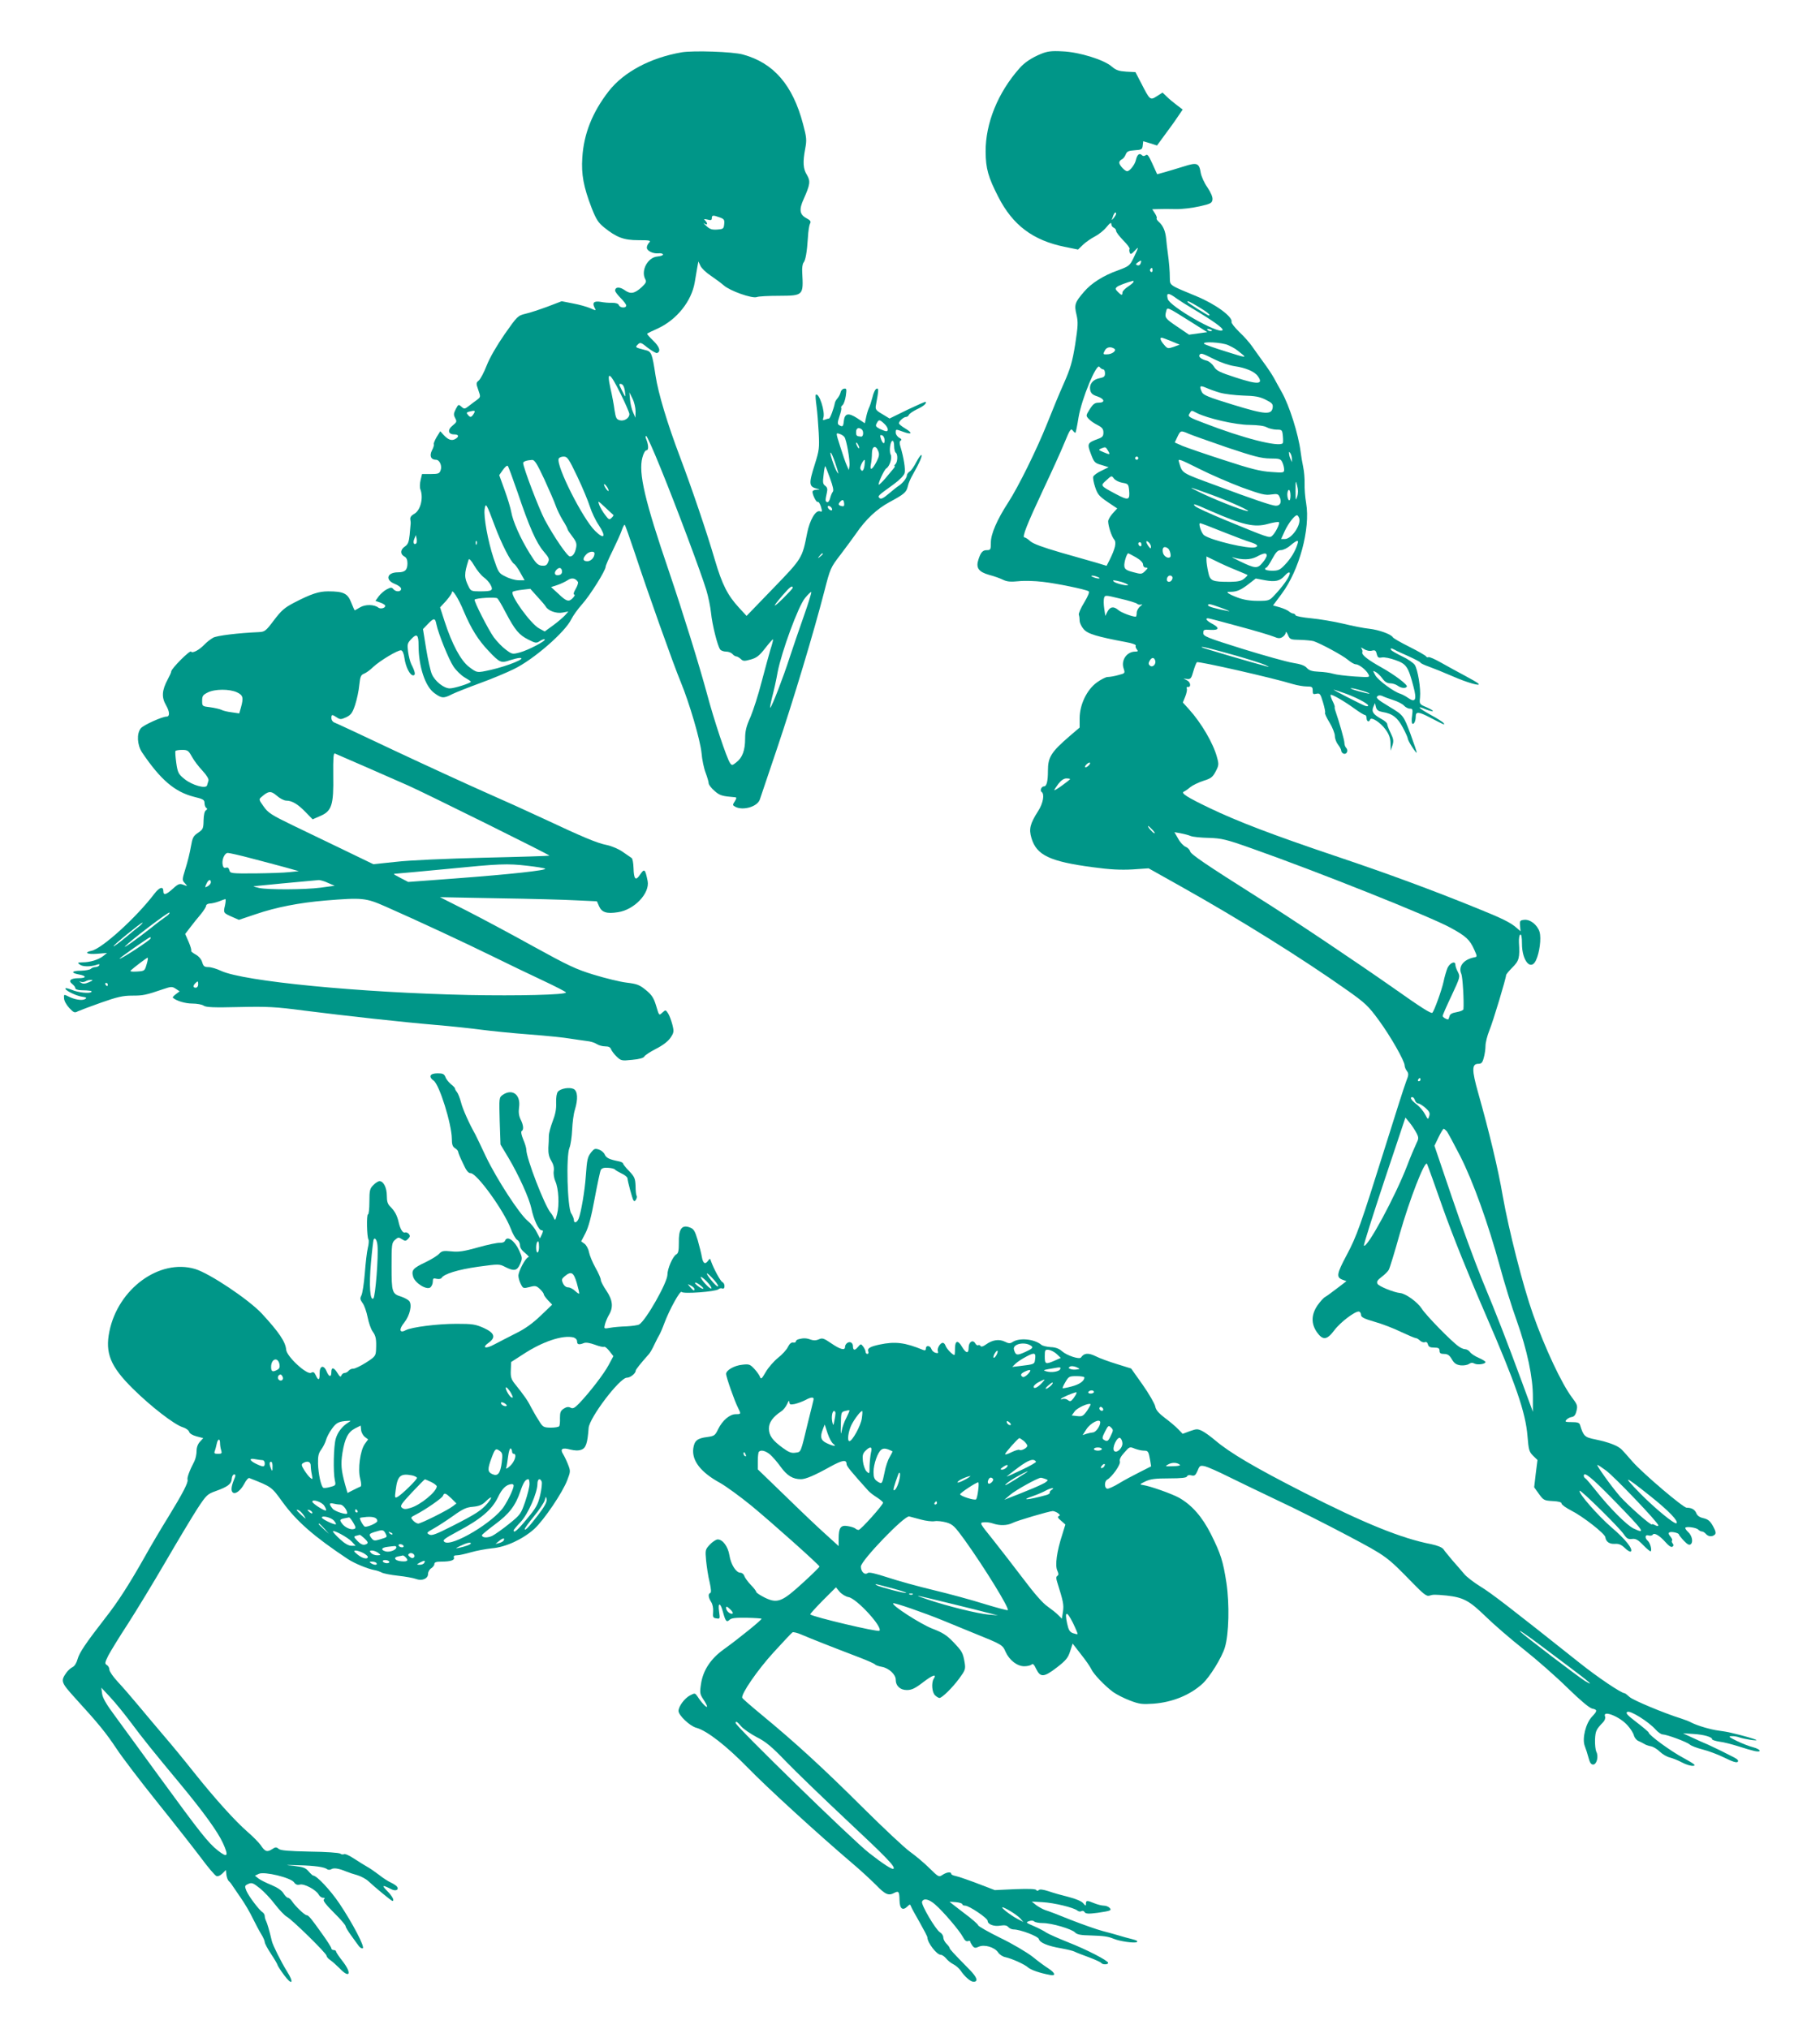 <?xml version="1.0" standalone="no"?>
<!DOCTYPE svg PUBLIC "-//W3C//DTD SVG 20010904//EN"
 "http://www.w3.org/TR/2001/REC-SVG-20010904/DTD/svg10.dtd">
<svg version="1.0" xmlns="http://www.w3.org/2000/svg"
 width="1148pt" height="1280pt" viewBox="0 0 1148 1280"
 preserveAspectRatio="xMidYMid meet">
<g transform="translate(0,1280) scale(0.1,-0.1)"
fill="#009688" stroke="none">
<path d="M4300 12470 c-197 -34 -366 -124 -461 -246 -103 -133 -157 -269 -166
-419 -7 -105 8 -185 59 -317 28 -71 41 -92 78 -122 79 -64 125 -81 217 -81 74
0 80 -2 67 -16 -8 -8 -14 -22 -14 -31 0 -20 38 -39 72 -36 15 2 28 -1 30 -7 2
-5 -14 -11 -35 -13 -61 -5 -106 -88 -77 -143 9 -16 5 -24 -22 -50 -45 -41 -71
-46 -108 -19 -31 22 -60 21 -60 -3 0 -7 16 -28 35 -47 19 -19 35 -40 35 -47 0
-18 -39 -16 -46 2 -4 10 -19 15 -43 15 -20 -1 -52 2 -72 6 -42 7 -55 -5 -39
-36 11 -20 11 -21 -27 -4 -21 9 -70 23 -109 30 l-71 14 -89 -34 c-49 -18 -111
-39 -139 -45 -49 -12 -52 -15 -132 -129 -49 -71 -94 -148 -113 -197 -17 -44
-40 -87 -50 -95 -17 -14 -18 -18 -3 -60 15 -43 15 -44 -8 -62 -13 -9 -37 -27
-52 -39 -26 -20 -29 -20 -47 -4 -18 16 -19 15 -35 -15 -14 -28 -15 -36 -4 -57
12 -22 10 -26 -16 -47 -34 -27 -29 -56 10 -56 30 0 33 -15 5 -30 -23 -12 -45
-3 -74 29 l-19 21 -23 -37 c-12 -21 -20 -41 -18 -45 3 -4 -2 -21 -11 -38 -18
-35 -7 -60 25 -60 23 0 40 -39 29 -67 -7 -20 -15 -23 -62 -23 l-55 0 -9 -38
c-5 -21 -6 -47 -2 -57 22 -56 1 -137 -41 -158 -16 -9 -24 -20 -22 -33 2 -10 3
-23 2 -29 0 -5 -3 -36 -6 -68 -5 -47 -11 -61 -30 -74 -29 -19 -31 -48 -4 -63
14 -7 20 -21 20 -43 0 -42 -15 -57 -60 -57 -69 0 -83 -48 -20 -73 23 -9 40
-22 40 -31 0 -20 -33 -21 -49 -2 -10 12 -16 12 -41 -1 -16 -8 -39 -28 -51 -44
l-21 -29 31 -11 c17 -6 31 -15 31 -20 0 -15 -29 -22 -43 -12 -26 21 -83 22
-116 2 -17 -10 -33 -19 -34 -19 -1 0 -11 23 -22 50 -22 57 -48 70 -145 70 -59
0 -106 -15 -216 -72 -59 -31 -79 -48 -126 -110 -51 -68 -58 -73 -94 -75 -136
-6 -263 -22 -289 -35 -16 -9 -41 -28 -55 -43 -33 -35 -77 -58 -85 -45 -7 11
-124 -107 -125 -125 0 -6 -10 -28 -22 -50 -37 -69 -40 -113 -11 -163 24 -42
25 -72 3 -72 -27 0 -147 -54 -162 -74 -27 -33 -23 -105 8 -152 117 -173 206
-249 328 -280 58 -14 66 -19 66 -40 0 -12 5 -26 11 -30 8 -4 7 -9 -2 -15 -9
-5 -14 -29 -15 -63 -1 -52 -3 -57 -35 -79 -30 -20 -35 -30 -45 -87 -6 -36 -21
-98 -34 -138 -22 -71 -22 -74 -4 -93 18 -20 18 -20 -9 -10 -24 9 -32 7 -66
-24 -44 -40 -61 -44 -61 -15 0 31 -25 24 -56 -17 -114 -150 -330 -346 -396
-360 -53 -11 -28 -24 34 -19 l63 5 -25 -20 c-30 -23 -82 -39 -130 -39 -32 -1
-33 -2 -17 -14 18 -14 65 -15 106 -2 16 6 21 5 17 -3 -4 -6 -15 -11 -25 -11
-9 0 -22 -5 -28 -11 -6 -6 -34 -11 -62 -12 -59 0 -67 -13 -16 -23 52 -9 53
-24 1 -24 -51 0 -68 -16 -40 -37 10 -8 19 -19 19 -26 0 -7 15 -12 35 -13 57
-1 74 -4 66 -11 -11 -11 -82 -4 -122 13 -20 8 -38 13 -41 10 -9 -9 60 -45 100
-52 33 -5 37 -8 23 -16 -19 -11 -67 -3 -107 18 -26 13 -27 12 -25 -13 0 -15
15 -42 33 -61 28 -30 34 -32 54 -21 13 6 79 31 147 55 102 36 138 44 195 44
69 0 86 3 197 41 50 17 56 17 79 2 l24 -16 -24 -18 c-13 -10 -22 -20 -19 -22
22 -20 78 -37 123 -37 29 0 61 -6 71 -13 15 -11 64 -13 225 -9 179 4 232 1
406 -22 269 -34 622 -73 835 -91 96 -8 225 -22 285 -30 61 -8 198 -22 305 -30
107 -8 222 -20 255 -26 33 -5 80 -12 104 -15 24 -2 53 -11 64 -19 12 -8 36
-15 54 -15 22 0 33 -6 37 -18 4 -10 19 -31 35 -46 28 -27 32 -28 99 -21 45 4
72 12 76 21 3 7 36 29 73 48 45 23 76 47 92 70 22 33 23 39 12 83 -7 27 -19
59 -27 71 -15 23 -16 23 -35 6 -23 -21 -21 -23 -42 47 -14 45 -27 65 -63 94
-40 33 -56 39 -122 47 -42 5 -135 28 -207 50 -112 34 -164 59 -380 178 -137
76 -326 177 -420 225 l-170 86 365 -7 c201 -3 424 -9 495 -13 l130 -6 14 -32
c17 -38 48 -48 118 -37 104 15 203 120 188 197 -16 78 -20 81 -50 37 -26 -38
-37 -26 -39 45 -1 31 -6 59 -12 63 -5 4 -30 21 -55 38 -25 18 -69 37 -102 44
-61 12 -147 48 -407 170 -85 40 -249 114 -365 165 -115 51 -372 169 -570 262
-198 94 -368 173 -377 176 -10 4 -18 16 -18 27 0 24 4 25 34 5 21 -14 27 -14
60 1 30 15 39 27 56 78 11 34 23 89 26 124 6 55 10 65 31 73 13 5 39 24 57 42
43 40 156 108 176 105 9 -2 17 -20 21 -49 8 -57 35 -109 55 -109 17 0 13 22
-12 71 -7 14 -16 49 -20 78 -6 48 -5 54 22 82 33 35 44 25 44 -40 0 -135 42
-262 100 -303 46 -34 59 -34 113 -6 23 11 101 42 172 68 72 26 168 66 215 89
125 60 326 235 364 316 11 22 41 64 67 93 49 54 149 213 149 237 0 7 20 53 44
101 24 49 50 106 57 127 7 20 15 37 19 37 3 0 31 -80 64 -178 78 -238 245
-707 289 -812 55 -133 124 -368 132 -450 3 -40 15 -97 26 -125 10 -27 19 -57
19 -66 0 -8 16 -30 36 -47 34 -30 47 -34 132 -41 9 -1 8 -7 -3 -25 -15 -23
-15 -25 3 -35 49 -26 141 1 155 47 3 9 51 152 107 317 104 308 233 737 300
997 37 144 39 148 102 230 35 46 79 106 98 133 60 88 130 154 209 197 95 51
108 63 117 100 3 17 18 52 33 77 39 68 62 121 52 121 -4 0 -19 -21 -32 -46
-13 -26 -31 -52 -41 -58 -10 -6 -18 -18 -18 -26 -1 -16 -27 -49 -52 -65 -9 -5
-37 -28 -62 -49 -35 -30 -50 -36 -58 -28 -13 13 -14 13 90 88 38 28 65 56 68
71 6 23 -6 99 -27 167 -6 20 -6 32 2 37 8 4 5 11 -10 18 -11 7 -21 21 -21 31
0 24 -2 24 48 6 54 -20 61 -8 12 21 -22 13 -40 28 -40 33 0 13 30 40 45 40 7
0 15 6 18 13 3 8 26 23 50 35 43 20 64 38 55 47 -2 2 -54 -21 -115 -50 l-112
-55 -46 28 c-41 24 -45 30 -40 57 18 96 18 108 4 103 -8 -2 -20 -27 -26 -54
-7 -27 -17 -58 -23 -69 -5 -11 -13 -37 -17 -57 l-8 -38 -48 32 c-57 37 -80 31
-85 -21 -3 -32 -8 -36 -30 -22 -10 6 -10 17 3 55 9 26 14 50 11 53 -3 4 1 11
8 17 8 6 17 33 21 59 6 44 5 48 -12 45 -10 -2 -19 -12 -21 -23 -2 -11 -11 -27
-19 -37 -8 -9 -16 -22 -17 -30 -7 -36 -30 -98 -37 -98 -4 0 -15 -3 -25 -7 -13
-5 -16 -3 -11 10 14 38 -28 166 -48 146 -2 -3 0 -34 5 -69 5 -36 11 -112 14
-169 5 -97 3 -112 -24 -198 -40 -126 -39 -143 15 -156 19 -4 18 -5 -2 -6 -12
0 -24 -4 -27 -9 -7 -11 22 -74 32 -68 5 3 14 -11 20 -30 9 -31 9 -34 -7 -29
-27 8 -64 -57 -80 -138 -31 -158 -31 -159 -214 -348 l-168 -174 -47 51 c-73
79 -107 147 -152 299 -51 175 -146 454 -220 650 -80 211 -138 403 -155 515
-22 144 -26 153 -66 162 -63 16 -64 17 -46 35 15 15 20 14 63 -21 26 -20 53
-35 58 -33 26 9 16 40 -24 78 -23 22 -40 42 -38 44 2 3 33 18 69 34 118 55
211 171 231 290 5 31 12 73 16 94 l7 38 13 -28 c7 -15 36 -43 65 -62 28 -19
66 -47 82 -61 39 -35 178 -84 208 -74 12 5 75 8 139 8 156 1 156 1 148 148 -2
26 2 53 8 61 13 15 22 66 28 160 2 38 8 76 13 86 8 14 3 21 -25 36 -40 22 -45
54 -15 119 41 92 44 113 21 152 -25 39 -27 82 -11 167 10 53 9 69 -14 155 -65
246 -185 385 -379 438 -63 18 -312 26 -386 14z m239 -1041 c28 -10 32 -15 29
-43 -3 -29 -6 -31 -44 -34 -34 -2 -47 2 -70 24 -16 14 -21 21 -11 14 20 -14
23 0 5 19 -11 10 -8 11 15 6 21 -6 27 -4 27 9 0 19 7 20 49 5z m-625 -1112
c31 -62 56 -120 56 -129 0 -25 -32 -46 -60 -39 -22 6 -26 14 -34 66 -4 33 -16
95 -26 138 -25 113 -3 101 64 -36z m27 20 c3 -20 4 -37 3 -37 -2 0 -12 18 -23
41 -18 36 -18 40 -3 37 11 -2 19 -17 23 -41z m68 -132 l-1 -40 -15 35 c-9 19
-17 55 -19 80 l-4 45 20 -40 c11 -22 19 -58 19 -80z m-1021 -15 c-15 -24 -22
-25 -37 -6 -10 11 -8 15 6 19 39 10 44 8 31 -13z m2589 -62 c24 -22 31 -48 13
-48 -6 0 -24 7 -41 15 -25 13 -28 19 -19 35 13 25 18 25 47 -2z m-142 -36 c14
-10 12 -47 -3 -46 -29 2 -32 5 -32 29 0 24 15 32 35 17z m-109 -48 c14 -18 37
-152 32 -184 l-4 -25 -13 30 c-8 17 -26 70 -41 118 -28 87 -28 88 -7 81 12 -3
27 -12 33 -20z m254 -22 c0 -29 -14 -20 -25 15 -5 18 -3 22 9 17 9 -3 16 -18
16 -32z m-1413 -175 c99 -242 256 -662 288 -768 13 -42 26 -107 30 -145 7 -72
41 -210 58 -231 5 -7 22 -13 37 -13 15 0 33 -7 40 -15 7 -8 17 -15 23 -15 6 0
19 -7 29 -16 15 -15 23 -15 63 -4 37 10 55 24 92 72 25 32 47 57 49 55 2 -1
-5 -30 -16 -63 -10 -34 -35 -126 -56 -205 -20 -79 -52 -178 -70 -221 -27 -59
-34 -90 -34 -137 0 -73 -17 -120 -55 -149 -26 -21 -29 -21 -40 -5 -21 30 -102
273 -145 435 -51 188 -150 507 -240 773 -153 447 -194 623 -168 719 7 27 18
46 26 46 15 0 13 35 -3 73 -4 9 -3 17 1 17 5 0 46 -91 91 -203z m1473 139 c0
-19 5 -38 10 -41 14 -9 13 -58 -2 -73 -7 -7 -9 -12 -5 -12 4 0 0 -8 -8 -17 -8
-10 -31 -37 -51 -61 -20 -23 -39 -41 -41 -39 -6 7 34 94 47 102 22 13 39 68
28 88 -11 22 -2 87 12 87 6 0 10 -15 10 -34z m-220 -11 c0 -5 -5 -3 -10 5 -5
8 -10 20 -10 25 0 6 5 3 10 -5 5 -8 10 -19 10 -25z m120 -21 c8 -19 5 -34 -10
-64 -27 -53 -45 -63 -37 -20 4 18 7 50 7 71 0 46 25 54 40 13z m-274 -67 c26
-79 27 -84 14 -64 -17 26 -51 129 -40 122 5 -3 16 -29 26 -58z m-1624 -94 c33
-69 68 -154 79 -189 11 -34 35 -86 55 -115 49 -74 37 -96 -22 -38 -78 76 -247
411 -230 456 3 7 17 13 31 13 24 0 32 -12 87 -127z m-209 -15 c31 -68 64 -143
72 -167 8 -24 29 -66 45 -93 17 -26 30 -52 30 -56 0 -4 14 -25 31 -47 24 -31
28 -45 23 -70 -7 -35 -21 -55 -39 -55 -16 0 -99 121 -158 230 -37 70 -137 331
-137 360 0 9 23 17 56 19 16 1 30 -21 77 -121z m2020 85 c-5 -34 -17 -43 -26
-19 -5 12 21 62 28 54 1 -2 0 -18 -2 -35z m-2188 -169 c72 -214 117 -317 164
-372 34 -40 38 -48 28 -69 -8 -19 -17 -23 -40 -21 -25 3 -37 15 -76 78 -59 95
-106 202 -116 260 -4 24 -23 87 -42 139 l-34 94 23 33 c13 18 26 30 31 25 4
-4 32 -80 62 -167z m1970 91 c19 -52 25 -79 18 -87 -6 -7 -13 -26 -17 -41 -4
-16 -12 -27 -19 -24 -12 4 -12 11 -1 61 5 22 2 32 -11 42 -15 11 -16 22 -10
68 3 31 8 56 10 56 2 0 15 -34 30 -75z m-1396 -80 c0 -5 -6 -1 -14 9 -8 11
-15 24 -15 30 0 5 7 1 15 -10 8 -10 14 -23 14 -29z m1486 -84 c1 -13 -4 -17
-17 -13 -21 5 -23 13 -6 30 14 14 21 9 23 -17z m-1456 -69 c3 -1 -2 -10 -11
-18 -14 -14 -18 -13 -41 18 -14 18 -31 47 -37 63 -11 29 -9 28 37 -15 26 -25
50 -46 52 -48z m-748 -69 c41 -110 100 -226 122 -240 7 -4 25 -29 39 -55 l27
-48 -38 0 c-20 0 -57 10 -81 23 -44 21 -46 25 -77 117 -36 110 -63 260 -56
309 7 43 11 36 64 -106z m2127 108 c3 -8 -1 -12 -9 -9 -7 2 -15 10 -17 17 -3
8 1 12 9 9 7 -2 15 -10 17 -17z m-2622 -218 c-14 -14 -23 4 -13 27 l10 25 5
-23 c2 -13 1 -26 -2 -29z m381 -5 c-3 -8 -6 -5 -6 6 -1 11 2 17 5 13 3 -3 4
-12 1 -19z m743 -59 c0 -25 -22 -49 -45 -49 -29 0 -32 16 -8 42 17 20 53 25
53 7z m1440 -3 c0 -2 -8 -10 -17 -17 -16 -13 -17 -12 -4 4 13 16 21 21 21 13z
m-2139 -147 c16 -11 36 -33 44 -49 18 -35 9 -40 -71 -40 -48 0 -55 3 -67 28
-30 59 -30 81 -1 172 3 9 16 -4 35 -37 17 -29 44 -62 60 -74z m494 35 c0 -12
-8 -20 -22 -22 -25 -4 -31 16 -11 36 17 17 33 10 33 -14z m100 -64 c4 -6 -3
-26 -14 -45 -12 -20 -16 -35 -9 -35 6 0 3 -9 -7 -20 -26 -29 -41 -25 -92 24
l-47 43 40 13 c21 7 50 21 64 30 25 18 50 14 65 -10z m1355 -38 c0 -4 -28 -34
-61 -67 -69 -67 -69 -57 0 23 42 49 61 63 61 44z m-1557 -119 c16 -26 66 -44
105 -37 l37 7 -20 -23 c-11 -12 -44 -41 -74 -63 l-55 -40 -35 19 c-53 28 -186
212 -167 231 4 4 31 10 59 13 l52 6 45 -50 c25 -27 49 -55 53 -63z m-518 -28
c47 -111 91 -182 158 -252 69 -73 78 -77 132 -58 25 8 53 15 63 15 49 0 -72
-50 -181 -75 -90 -20 -87 -20 -139 19 -52 40 -107 143 -154 288 l-28 87 37 40
c20 23 37 47 37 53 0 29 41 -34 75 -117z m2145 -32 c-29 -81 -69 -200 -90
-263 -40 -124 -108 -300 -121 -314 -4 -5 1 25 11 65 11 41 27 112 35 159 25
129 130 416 173 468 19 23 37 40 39 38 3 -3 -18 -71 -47 -153z m-1880 23 c58
-110 84 -141 142 -170 47 -24 52 -24 74 -9 14 9 27 13 30 10 9 -9 -104 -68
-156 -82 -48 -13 -50 -12 -89 17 -22 16 -56 51 -76 78 -33 45 -128 231 -121
238 11 10 132 17 143 8 7 -6 31 -47 53 -90z m-437 -75 c12 -58 78 -222 108
-266 17 -25 48 -55 70 -68 21 -12 39 -24 39 -27 0 -9 -104 -42 -132 -42 -37
-1 -95 45 -114 90 -9 20 -25 93 -36 160 l-20 124 32 33 c37 39 45 38 53 -4z
m-1258 -428 c38 -18 42 -33 25 -95 l-11 -38 -47 7 c-26 3 -56 10 -66 16 -11 5
-42 12 -70 16 -50 6 -51 6 -51 41 0 30 5 37 35 52 45 23 138 23 185 1z m-285
-405 c13 -24 43 -64 67 -89 27 -29 41 -53 38 -63 -3 -9 -7 -22 -9 -30 -7 -23
-94 1 -142 40 -38 31 -43 39 -52 101 -5 38 -8 71 -5 76 2 4 21 7 42 7 34 0 40
-4 61 -42z m1110 -71 c107 -47 222 -97 255 -112 104 -46 895 -438 891 -442 -2
-2 -188 -8 -414 -13 -238 -6 -470 -16 -554 -26 l-143 -15 -180 87 c-99 48
-247 119 -330 159 -132 64 -154 78 -182 118 -30 42 -31 45 -15 59 45 40 61 41
98 9 19 -17 46 -31 60 -31 36 0 73 -22 122 -73 l44 -45 48 21 c73 31 85 70 82
256 -1 111 1 142 11 138 6 -3 100 -43 207 -90z m-735 -571 c72 -19 168 -44
215 -57 l85 -24 -60 -6 c-33 -4 -130 -7 -216 -8 -152 -1 -157 0 -162 20 -4 14
-11 20 -21 16 -11 -4 -18 1 -21 16 -8 32 11 77 32 77 10 0 77 -15 148 -34z
m1743 -47 c53 -6 103 -14 110 -18 18 -10 -220 -36 -568 -62 l-295 -22 -50 26
c-48 25 -49 26 -20 27 17 1 158 14 315 29 332 33 378 35 508 20z m-1998 -104
c0 -8 -9 -19 -20 -25 -18 -10 -19 -9 -8 15 12 27 28 33 28 10z m739 -4 l42
-18 -89 -12 c-101 -13 -328 -14 -387 -2 -22 5 -38 10 -35 11 4 1 338 33 411
39 9 0 36 -7 58 -18z m-650 -143 c-11 -46 -10 -47 47 -72 l41 -18 104 35 c131
45 278 73 442 87 234 19 254 17 381 -39 202 -89 498 -227 671 -312 94 -46 236
-115 318 -153 81 -38 147 -72 147 -76 0 -15 -304 -22 -613 -16 -689 15 -1419
86 -1562 152 -27 13 -64 24 -80 24 -26 0 -32 5 -40 32 -6 19 -22 37 -42 48
-18 10 -30 20 -27 23 3 3 -4 28 -16 56 l-22 50 33 43 c18 24 48 61 66 82 18
22 33 46 33 53 0 7 10 13 23 14 12 0 38 6 57 13 19 8 38 14 41 15 4 0 3 -18
-2 -41z m-369 -67 c-13 -9 -57 -41 -96 -73 -86 -68 -185 -138 -164 -116 35 37
273 218 279 212 3 -3 -5 -14 -19 -23z m-166 -59 c-12 -9 -54 -43 -93 -76 -39
-32 -73 -57 -75 -55 -5 5 173 149 182 149 4 0 -3 -8 -14 -18z m66 -81 c0 -10
-190 -134 -196 -128 -3 3 182 133 194 136 1 1 2 -3 2 -8z m-25 -163 c-12 -42
-13 -43 -61 -46 -32 -2 -46 0 -39 7 19 18 100 80 106 80 4 1 1 -18 -6 -41z
m-363 -113 c-25 -11 -38 -12 -50 -4 -15 9 -15 10 -1 6 9 -3 22 -1 30 4 8 5 23
9 34 8 14 0 10 -4 -13 -14z m688 -15 c0 -11 -7 -20 -15 -20 -18 0 -19 12 -3
28 16 16 18 15 18 -8z m-570 0 c0 -5 -2 -10 -4 -10 -3 0 -8 5 -11 10 -3 6 -1
10 4 10 6 0 11 -4 11 -10z"/>
<path d="M6566 12460 c-60 -25 -103 -54 -134 -89 -138 -155 -216 -349 -215
-528 1 -107 16 -160 80 -285 91 -178 218 -274 419 -315 l84 -17 32 31 c18 17
52 40 75 52 22 11 55 37 72 58 22 27 31 32 31 20 0 -10 7 -20 15 -23 8 -4 15
-12 15 -20 0 -8 20 -34 45 -60 25 -25 43 -49 40 -54 -3 -4 -2 -15 1 -24 5 -12
10 -10 31 12 28 31 27 26 -7 -45 -24 -49 -28 -52 -100 -79 -91 -32 -167 -81
-212 -134 -58 -67 -63 -82 -48 -144 11 -48 10 -70 -8 -188 -18 -111 -30 -152
-72 -247 -28 -62 -75 -177 -106 -255 -63 -158 -181 -398 -245 -496 -70 -108
-109 -198 -109 -252 0 -44 -2 -48 -24 -48 -27 0 -39 -12 -54 -58 -18 -53 0
-79 67 -98 31 -8 70 -22 88 -31 25 -12 47 -14 98 -9 36 4 104 2 153 -4 88 -10
267 -47 288 -59 8 -4 -1 -27 -27 -71 -22 -35 -37 -71 -34 -78 3 -8 5 -24 5
-37 0 -13 11 -37 25 -53 25 -30 81 -47 272 -83 35 -6 60 -16 57 -21 -3 -5 0
-15 6 -23 10 -12 9 -15 -9 -15 -54 0 -92 -55 -73 -108 9 -28 9 -29 -34 -40
-24 -7 -54 -12 -67 -12 -12 0 -43 -16 -69 -35 -63 -46 -108 -140 -108 -226 l0
-58 -62 -53 c-118 -102 -138 -133 -138 -220 0 -66 -8 -98 -25 -98 -16 0 -27
-27 -15 -35 20 -13 10 -72 -22 -121 -51 -80 -59 -113 -42 -170 32 -108 115
-148 387 -184 109 -15 175 -18 250 -14 l102 7 205 -115 c371 -208 759 -450
1049 -655 113 -80 132 -98 198 -188 74 -101 163 -257 163 -286 0 -8 6 -24 14
-34 12 -17 12 -25 -4 -65 -10 -25 -70 -213 -134 -418 -155 -494 -178 -559
-242 -679 -62 -116 -66 -139 -28 -154 l27 -10 -59 -45 c-32 -25 -67 -50 -76
-55 -10 -5 -31 -29 -48 -53 -39 -58 -41 -114 -4 -168 38 -54 64 -51 111 12 38
51 135 124 156 117 7 -2 12 -12 12 -21 0 -14 19 -24 85 -43 47 -13 122 -42
167 -64 45 -21 87 -39 93 -39 6 0 18 -7 27 -16 9 -8 22 -13 30 -10 9 4 17 -1
20 -14 4 -15 14 -20 39 -20 27 0 34 -4 34 -20 0 -15 7 -20 29 -20 22 0 34 -8
49 -34 15 -26 28 -34 55 -38 20 -2 43 2 53 9 12 8 22 9 35 2 19 -10 69 -3 69
10 0 4 -19 16 -42 26 -24 10 -49 27 -56 37 -7 10 -21 18 -31 18 -9 0 -28 8
-41 18 -47 33 -207 197 -233 239 -26 40 -100 94 -135 97 -40 4 -134 42 -143
58 -7 13 -2 23 26 44 20 15 40 35 45 45 6 10 37 111 69 226 63 220 158 465
172 442 4 -8 50 -135 102 -284 59 -166 161 -420 266 -662 193 -445 254 -622
266 -772 7 -85 10 -98 35 -123 l28 -27 -11 -86 -10 -86 30 -42 c29 -40 34 -42
87 -45 38 -2 56 -7 56 -16 0 -7 28 -27 63 -45 71 -36 210 -144 213 -167 4 -29
26 -44 60 -42 25 2 41 -5 64 -27 16 -16 33 -25 37 -21 15 15 -34 77 -121 151
-85 73 -214 220 -202 232 7 7 250 -232 278 -274 19 -28 28 -33 52 -30 23 3 37
-4 71 -39 23 -24 44 -41 47 -39 9 9 -4 54 -18 66 -21 18 -18 42 5 34 11 -3 22
-1 26 5 9 15 44 -6 81 -48 19 -22 35 -33 43 -28 8 6 9 11 2 20 -6 7 -8 16 -4
19 3 4 -2 15 -11 26 -11 12 -13 21 -7 25 12 8 61 -3 61 -13 0 -3 14 -21 31
-39 23 -24 34 -30 44 -22 16 13 8 54 -16 76 -10 9 -19 21 -19 26 0 12 68 4 82
-10 7 -7 17 -12 24 -12 6 0 17 -7 24 -15 15 -18 41 -20 57 -4 8 8 5 22 -12 53
-18 32 -31 43 -60 50 -24 5 -39 16 -45 31 -9 23 -29 35 -61 35 -22 0 -273 213
-342 291 -26 30 -56 64 -67 75 -24 25 -81 47 -168 65 -66 13 -74 20 -96 92 -4
13 -16 17 -52 17 -39 0 -45 2 -34 14 6 8 21 16 33 18 16 2 25 13 31 39 8 32 5
40 -28 84 -64 84 -171 311 -247 527 -63 178 -152 529 -190 743 -29 171 -86
407 -155 651 -41 145 -41 184 1 184 19 0 26 7 34 38 6 20 11 54 11 75 0 20 11
65 25 99 23 56 105 328 105 348 0 4 18 26 40 48 42 42 47 60 41 158 -1 23 2
45 8 49 7 4 11 -15 11 -57 0 -107 55 -174 88 -106 23 49 35 139 23 180 -14 45
-60 81 -98 76 -25 -3 -28 -6 -25 -38 l3 -34 -23 20 c-39 35 -92 61 -261 129
-271 110 -546 212 -882 325 -395 133 -620 219 -795 303 -144 69 -184 95 -162
104 7 3 25 15 40 28 15 12 52 30 83 40 48 15 58 23 77 59 20 38 21 45 8 91
-23 86 -98 215 -177 302 l-38 42 15 37 c8 20 13 43 10 50 -3 8 0 13 6 11 22
-4 19 30 -4 41 l-23 12 24 -3 c21 -2 26 5 38 48 8 28 18 54 23 58 7 8 483
-100 605 -138 28 -8 67 -15 88 -15 33 0 37 -3 37 -26 0 -22 3 -25 23 -20 22 5
26 0 42 -54 10 -33 16 -63 13 -66 -3 -3 9 -31 28 -61 19 -31 34 -70 34 -86 0
-16 9 -40 20 -54 11 -14 20 -31 20 -38 0 -7 7 -16 15 -19 20 -7 32 21 16 37
-6 6 -11 20 -11 32 0 16 -31 127 -58 205 -3 8 -4 19 -3 23 0 4 -6 21 -15 38
-8 17 -13 33 -11 36 7 6 87 -40 154 -89 29 -21 57 -38 63 -38 5 0 10 -9 10
-20 0 -21 16 -28 22 -9 7 20 66 -18 98 -63 22 -30 30 -53 31 -87 l1 -46 11 33
c9 28 7 41 -11 78 -12 24 -22 50 -22 57 0 7 -16 21 -35 31 -52 29 -65 46 -53
76 l11 25 6 -25 c5 -19 15 -26 41 -31 63 -10 95 -35 128 -97 18 -33 32 -65 32
-71 0 -13 51 -93 56 -88 2 1 -16 54 -39 117 -45 119 -44 118 -133 172 -78 47
-90 58 -72 69 6 4 18 3 27 -1 9 -5 39 -16 67 -25 29 -9 60 -25 69 -35 10 -11
27 -20 38 -20 18 0 19 -5 14 -45 -4 -24 -3 -47 2 -50 10 -6 21 18 21 45 0 33
18 32 92 -7 93 -48 92 -48 84 -34 -4 6 -41 30 -82 52 -78 43 -94 62 -29 34 21
-8 40 -13 43 -10 3 2 -15 13 -40 24 -45 19 -45 20 -41 61 6 57 -14 176 -33
206 -9 13 -45 38 -80 54 -35 17 -66 35 -69 40 -8 13 0 13 23 1 9 -6 50 -24 90
-42 39 -18 72 -35 72 -39 0 -3 24 -15 53 -25 28 -10 95 -37 148 -60 93 -41
185 -67 164 -47 -5 6 -44 28 -85 50 -41 22 -108 58 -148 81 -40 23 -77 39 -82
36 -5 -3 -12 -1 -15 5 -4 6 -51 33 -105 60 -54 27 -102 54 -105 61 -12 19 -87
46 -148 53 -33 3 -107 18 -165 32 -59 14 -150 29 -202 34 -52 5 -96 13 -98 19
-2 6 -9 11 -15 11 -6 0 -18 6 -26 13 -9 8 -35 19 -58 26 l-43 12 55 74 c111
149 181 410 154 570 -7 39 -11 95 -10 125 1 30 -3 78 -9 105 -6 28 -13 70 -16
95 -14 111 -71 293 -121 380 -14 25 -36 64 -48 87 -13 23 -43 68 -67 100 -23
32 -55 76 -70 98 -15 22 -51 63 -81 91 -29 28 -51 57 -49 63 10 31 -98 111
-218 161 -175 72 -170 69 -171 114 0 47 -5 103 -13 161 -3 22 -8 61 -10 87 -5
51 -19 84 -47 109 -10 9 -16 19 -13 22 3 3 -2 17 -11 31 l-17 26 38 1 c22 1
71 1 109 0 39 -1 106 7 150 17 72 16 80 21 83 43 2 16 -10 44 -32 77 -20 28
-38 69 -42 91 -10 63 -23 68 -107 41 -40 -12 -94 -29 -120 -36 l-48 -13 -30
66 c-23 51 -32 63 -42 54 -10 -7 -17 -7 -24 0 -16 16 -30 4 -38 -30 -6 -29
-39 -71 -55 -71 -15 0 -50 38 -50 54 0 8 7 16 15 20 8 3 20 17 25 30 8 21 17
25 57 28 44 3 48 5 51 30 l3 27 44 -13 43 -14 49 67 c27 36 64 87 81 113 l32
47 -37 28 c-20 15 -49 39 -63 53 l-27 26 -36 -23 c-42 -27 -44 -25 -98 81
l-37 71 -58 3 c-46 3 -64 9 -90 31 -49 44 -208 93 -313 97 -70 4 -95 0 -135
-16z m474 -1008 c0 -5 -7 -17 -16 -28 -8 -10 -14 -14 -11 -9 2 6 7 18 10 28 7
17 17 23 17 9z m154 -315 c-3 -9 -12 -13 -20 -10 -12 4 -11 8 3 18 21 16 26
14 17 -8z m76 -43 c0 -8 -5 -12 -10 -9 -6 4 -8 11 -5 16 9 14 15 11 15 -7z
m-120 -71 c0 -5 -16 -18 -35 -31 -19 -12 -35 -29 -35 -37 0 -20 -6 -19 -29 4
-17 17 -17 21 -6 31 11 9 60 28 103 39 1 1 2 -2 2 -6z m275 -108 c17 -12 59
-39 95 -60 133 -79 201 -128 191 -138 -26 -26 -332 150 -345 197 -11 42 3 42
59 1z m134 -50 c54 -32 82 -55 66 -55 -8 0 -135 81 -135 86 0 8 10 4 69 -31z
m-49 -94 l105 -66 -57 -8 -58 -8 -75 51 c-76 51 -80 57 -69 97 7 27 3 29 154
-66z m131 -59 c-7 -2 -18 1 -23 6 -8 8 -4 9 13 5 13 -4 18 -8 10 -11z m-253
-64 l53 -22 -38 -14 c-36 -12 -39 -12 -60 13 -23 26 -29 45 -16 45 4 0 32 -10
61 -22z m359 -25 c42 -20 45 -22 88 -57 28 -23 23 -23 -100 16 -71 22 -134 44
-139 49 -19 17 112 10 151 -8z m-719 -22 c18 -11 -12 -36 -45 -36 -26 -1 -27
0 -13 26 11 20 36 24 58 10z m631 -67 c40 -20 95 -39 130 -44 69 -10 126 -34
146 -64 36 -51 -1 -53 -141 -7 -102 33 -122 43 -137 69 -10 16 -30 33 -45 37
-33 8 -54 24 -46 36 8 14 18 11 93 -27z m-700 -64 c6 0 11 -11 11 -25 0 -20
-6 -25 -36 -31 -41 -8 -65 -38 -57 -75 4 -20 15 -30 44 -39 47 -16 52 -40 9
-40 -24 0 -35 -8 -56 -41 -25 -40 -25 -41 -7 -61 10 -11 35 -29 56 -39 29 -15
37 -25 37 -47 0 -23 -6 -30 -33 -40 -68 -25 -71 -30 -46 -95 20 -54 25 -58 67
-70 l45 -14 -45 -22 c-26 -12 -49 -29 -52 -37 -3 -8 2 -38 12 -67 15 -45 25
-57 78 -93 l61 -41 -29 -32 c-15 -17 -28 -39 -28 -49 0 -30 22 -96 37 -114 17
-19 8 -57 -28 -130 l-19 -37 -62 19 c-35 10 -137 39 -228 65 -113 33 -173 55
-191 71 -14 13 -30 24 -37 24 -17 0 15 81 120 305 52 110 112 242 133 294 34
83 40 91 52 75 7 -9 15 -16 17 -13 2 2 11 45 19 96 20 119 114 345 132 319 7
-9 17 -16 24 -16z m736 -147 c27 -8 93 -16 145 -18 76 -2 105 -7 143 -26 40
-20 47 -27 45 -48 -6 -49 -45 -47 -250 16 -157 48 -188 61 -197 80 -18 39 -13
44 27 27 20 -9 59 -23 87 -31z m-146 -128 c67 -34 245 -75 331 -75 55 -1 94
-6 110 -15 14 -8 41 -14 61 -15 36 0 37 -1 41 -41 2 -22 2 -42 -1 -45 -26 -25
-248 31 -498 128 -95 36 -102 41 -90 59 14 23 11 22 46 4z m-51 -131 c20 -9
129 -47 241 -86 170 -57 216 -69 272 -70 61 0 68 -3 78 -25 6 -13 11 -33 11
-45 0 -20 -4 -21 -82 -15 -66 4 -128 19 -298 75 -118 38 -236 79 -263 90 l-47
21 17 36 c19 40 21 41 71 19z m-510 -105 c17 -28 14 -29 -28 -11 -31 13 -33
15 -15 23 29 11 29 11 43 -12z m1161 -54 l0 -20 -9 20 c-5 11 -9 27 -9 35 -1
13 0 13 9 0 5 -8 9 -24 9 -35z m-969 5 c0 -5 -4 -10 -10 -10 -5 0 -10 5 -10
10 0 6 5 10 10 10 6 0 10 -4 10 -10z m655 -185 c119 -43 146 -50 183 -44 39 5
45 4 54 -17 14 -31 4 -54 -24 -54 -24 0 -139 39 -378 128 -225 83 -211 74
-234 150 -7 21 6 16 126 -44 73 -37 196 -90 273 -119z m-756 30 c37 -6 39 -9
43 -46 6 -65 -3 -68 -84 -25 -99 53 -99 52 -59 87 32 30 33 30 47 11 8 -11 31
-23 53 -27z m1103 -88 c-9 -28 -10 -24 -10 38 0 66 1 68 10 32 7 -26 7 -49 0
-70z m-542 13 c121 -44 269 -112 225 -103 -40 7 -213 76 -300 119 -79 39 -73
37 75 -16z m500 -6 c0 -21 -4 -33 -10 -29 -5 3 -10 19 -10 36 0 16 5 29 10 29
6 0 10 -16 10 -36z m-508 -95 c208 -91 281 -108 368 -83 33 9 64 14 67 10 8
-8 -24 -71 -44 -87 -16 -14 -28 -9 -288 98 -99 41 -187 81 -195 89 -22 21 -9
18 92 -27z m563 -48 c13 -42 -48 -131 -91 -131 l-23 0 23 51 c23 49 62 99 77
99 4 0 10 -8 14 -19z m-483 -85 c73 -29 152 -59 176 -66 42 -13 53 -25 30 -32
-39 -13 -278 43 -323 76 -17 12 -38 76 -25 76 5 0 68 -24 142 -54z m-452 -95
c-1 -13 -3 -13 -15 3 -19 26 -19 42 0 26 8 -7 15 -20 15 -29z m924 17 c-13
-44 -43 -93 -79 -130 -31 -33 -42 -38 -81 -38 -24 0 -44 5 -44 10 0 6 4 10 8
10 4 0 21 25 37 55 24 44 35 55 55 55 14 0 41 13 60 30 42 35 54 37 44 8z
m-984 -4 c0 -8 -4 -12 -10 -9 -5 3 -10 10 -10 16 0 5 5 9 10 9 6 0 10 -7 10
-16z m166 -22 c14 -9 24 -51 14 -57 -14 -9 -38 6 -44 27 -8 33 6 47 30 30z
m-200 -58 c28 -16 44 -33 44 -45 0 -11 7 -19 17 -19 15 0 15 -3 -4 -22 -21
-20 -24 -21 -75 -7 -43 11 -54 19 -56 38 -3 21 15 81 25 81 2 0 24 -12 49 -26z
m824 12 c0 -8 -12 -29 -27 -46 -31 -38 -46 -37 -143 10 -36 17 -56 28 -45 25
60 -18 112 -17 151 3 46 25 64 27 64 8z m-195 -91 c39 -16 72 -30 74 -32 2 -1
-7 -11 -20 -22 -19 -16 -39 -20 -90 -21 -115 0 -126 5 -138 62 -6 27 -11 60
-11 74 l0 24 58 -28 c31 -16 89 -42 127 -57z m338 -32 c-8 -25 -50 -81 -92
-125 -34 -37 -37 -38 -108 -38 -49 0 -90 7 -127 21 -54 20 -79 37 -53 36 44
-1 68 8 115 43 l53 41 58 -11 c65 -12 95 -5 125 29 23 26 38 27 29 4z m-1208
-13 c13 -5 14 -9 5 -9 -8 0 -24 4 -35 9 -13 5 -14 9 -5 9 8 0 24 -4 35 -9z
m468 4 c9 -10 -4 -34 -19 -34 -8 0 -14 6 -14 13 0 22 19 35 33 21z m-321 -34
c21 -6 40 -15 43 -19 6 -11 -76 8 -89 20 -13 12 0 11 46 -1z m100 -138 c6 -6
18 -8 27 -5 9 3 6 -2 -6 -11 -13 -10 -23 -28 -23 -42 0 -13 -3 -24 -6 -24 -23
0 -92 26 -110 42 -29 25 -51 22 -68 -9 l-14 -28 -7 47 c-4 25 -4 55 -1 66 6
19 8 19 102 -4 53 -12 101 -27 106 -32z m534 -27 c38 -14 58 -23 44 -20 -85
16 -130 29 -130 37 0 12 10 10 86 -17z m109 -116 c102 -27 201 -57 220 -65 28
-12 39 -12 55 -2 11 7 20 20 20 28 1 8 7 2 14 -15 12 -28 15 -30 77 -31 35 -1
73 -5 84 -8 46 -15 184 -90 216 -117 19 -16 41 -29 50 -29 21 0 66 -35 80 -62
11 -21 10 -21 -87 -15 -55 4 -115 11 -134 17 -19 6 -60 12 -92 13 -43 2 -60 8
-75 24 -13 15 -38 24 -88 32 -38 6 -181 46 -317 88 -227 71 -248 80 -248 100
0 21 4 23 45 20 55 -3 60 12 12 38 -36 19 -48 35 -27 35 6 0 93 -23 195 -51z
m-20 -184 c83 -24 166 -50 185 -59 19 -9 28 -14 19 -12 -110 29 -415 119 -419
123 -8 9 54 -7 215 -52z m859 31 c19 5 25 1 30 -21 6 -23 11 -26 33 -22 15 3
53 -5 86 -17 68 -24 80 -41 113 -168 22 -82 12 -102 -33 -71 -15 11 -38 23
-50 27 -43 13 -138 84 -157 115 -18 33 -18 33 2 22 11 -6 30 -24 42 -41 15
-21 30 -30 49 -30 15 0 36 -7 47 -15 22 -16 50 -19 58 -6 7 11 -76 74 -160
121 -88 49 -126 80 -121 95 3 7 0 18 -6 26 -7 7 0 5 15 -4 17 -11 37 -15 52
-11z m-1368 -61 c9 -23 -15 -48 -32 -34 -10 8 -11 16 -3 30 12 23 28 25 35 4z
m1303 -191 c29 -8 51 -17 49 -19 -2 -2 -32 5 -68 15 -36 10 -58 19 -49 19 8 1
39 -6 68 -15z m-118 -13 c72 -24 159 -69 159 -81 0 -6 -9 -6 -22 -1 -30 12
-203 101 -196 101 2 0 29 -8 59 -19z m-1601 -456 c-7 -8 -17 -15 -22 -15 -6 0
-5 7 2 15 7 8 17 15 22 15 6 0 5 -7 -2 -15z m-120 -89 c0 -2 -22 -20 -50 -40
-27 -20 -50 -33 -50 -30 0 3 12 21 26 40 17 22 35 34 50 34 13 0 24 -2 24 -4z
m521 -322 c13 -14 17 -23 9 -19 -13 5 -46 45 -37 45 2 0 14 -11 28 -26z m239
-37 c14 -6 66 -11 115 -12 82 -3 106 -8 275 -68 403 -142 1123 -429 1250 -499
97 -53 121 -75 149 -138 19 -42 19 -45 3 -48 -70 -13 -106 -58 -84 -106 8 -19
17 -171 13 -222 -1 -6 -19 -14 -42 -18 -29 -5 -43 -12 -46 -26 -3 -11 -7 -20
-8 -20 -13 0 -35 14 -35 22 0 6 25 63 56 128 54 116 55 119 40 149 -9 16 -16
37 -16 46 0 26 -33 13 -49 -19 -7 -16 -19 -56 -26 -90 -11 -51 -58 -181 -70
-194 -7 -8 -73 34 -237 150 -238 167 -646 441 -863 577 -332 210 -423 272
-428 291 -3 11 -16 24 -29 29 -12 5 -34 27 -46 50 l-24 42 39 -7 c21 -4 49
-11 63 -17z m1450 -1537 c0 -5 -5 -10 -11 -10 -5 0 -7 5 -4 10 3 6 8 10 11 10
2 0 4 -4 4 -10z m-35 -130 c3 -11 13 -20 21 -20 7 0 28 -13 45 -28 26 -23 30
-33 24 -52 -7 -23 -8 -23 -26 11 -10 20 -34 48 -53 63 -35 26 -46 46 -27 46 5
0 13 -9 16 -20z m10 -207 c15 -30 14 -35 -3 -70 -10 -21 -36 -82 -56 -135 -74
-193 -253 -524 -273 -505 -3 3 55 186 128 407 l134 401 27 -33 c15 -18 34 -48
43 -65z m192 10 c7 -10 45 -80 84 -156 82 -162 175 -422 249 -692 28 -104 76
-260 107 -345 66 -186 103 -360 102 -485 l0 -90 -68 185 c-97 263 -158 421
-252 647 -44 109 -131 344 -191 522 l-110 324 26 54 c14 29 29 53 32 53 4 0
13 -8 21 -17z m1004 -2139 c53 -39 329 -328 329 -345 0 -6 -7 -6 -20 1 -11 6
-20 8 -20 5 0 -14 -152 120 -202 177 -57 66 -151 198 -142 198 4 0 28 -16 55
-36z m47 -185 c192 -197 208 -219 126 -180 -43 21 -150 128 -237 238 -31 39
-61 75 -67 78 -5 3 -10 10 -10 16 0 30 47 -8 188 -152z m237 20 c109 -87 174
-154 160 -167 -10 -10 -139 96 -230 189 -118 120 -100 114 70 -22z"/>
<path d="M2716 6015 c-3 -9 4 -21 19 -31 36 -23 114 -274 115 -366 0 -37 5
-51 20 -60 11 -7 20 -17 20 -23 0 -5 13 -38 30 -72 21 -47 34 -63 49 -63 39 0
208 -234 252 -348 13 -35 32 -68 42 -73 9 -5 17 -20 17 -34 0 -15 12 -33 33
-49 17 -14 27 -26 20 -26 -16 0 -63 -87 -63 -117 0 -13 7 -37 15 -52 14 -28
16 -29 55 -19 37 10 43 8 65 -12 14 -13 25 -28 25 -34 0 -5 12 -22 27 -38 l26
-27 -73 -70 c-50 -48 -99 -83 -154 -110 -45 -23 -106 -54 -136 -70 -58 -32
-84 -23 -36 11 45 33 35 61 -33 92 -52 23 -71 26 -172 26 -121 0 -283 -21
-319 -40 -40 -22 -46 4 -10 48 35 44 51 112 31 136 -7 8 -29 20 -49 27 -59 18
-62 27 -62 191 0 137 1 149 21 167 20 18 24 18 44 5 20 -13 25 -13 39 2 13 13
14 19 5 31 -7 7 -17 12 -24 9 -14 -5 -30 20 -40 63 -9 42 -24 71 -52 99 -18
17 -23 34 -23 70 0 50 -21 92 -46 92 -8 0 -26 -11 -39 -25 -22 -22 -25 -32
-25 -105 0 -44 -4 -80 -9 -80 -10 0 -7 -142 3 -158 4 -6 2 -30 -4 -54 -6 -24
-14 -95 -19 -160 -5 -64 -15 -126 -21 -138 -10 -19 -9 -27 7 -49 11 -14 25
-55 32 -90 7 -35 21 -76 32 -90 20 -28 24 -48 21 -116 -2 -37 -6 -43 -64 -80
-33 -21 -69 -38 -79 -38 -10 1 -23 -5 -30 -13 -6 -8 -18 -14 -26 -14 -7 0 -16
-7 -20 -16 -4 -12 -10 -8 -24 15 -23 37 -39 40 -39 6 0 -34 -15 -31 -30 5 -18
44 -45 36 -44 -13 1 -43 -8 -48 -24 -12 -10 21 -16 24 -30 16 -27 -14 -154
103 -157 146 -4 49 -45 110 -153 227 -84 90 -331 255 -422 282 -224 66 -485
-124 -540 -394 -28 -137 7 -222 149 -362 113 -112 261 -226 313 -242 20 -6 38
-19 41 -29 3 -11 21 -22 47 -29 l42 -11 -21 -23 c-13 -14 -21 -35 -21 -58 0
-20 -6 -49 -14 -65 -31 -59 -47 -104 -43 -116 6 -16 -30 -86 -122 -236 -43
-69 -111 -184 -151 -256 -94 -166 -166 -279 -244 -378 -127 -164 -164 -219
-176 -260 -7 -26 -20 -47 -32 -52 -12 -6 -29 -21 -39 -35 -38 -54 -35 -61 58
-164 148 -162 192 -217 258 -316 34 -52 149 -203 255 -335 106 -132 230 -290
276 -351 45 -61 90 -114 99 -117 9 -4 25 3 38 16 l22 22 3 -30 c2 -16 9 -35
15 -40 7 -6 17 -18 22 -27 6 -9 30 -44 54 -79 24 -34 58 -92 75 -128 18 -36
42 -82 54 -101 12 -19 22 -42 22 -50 0 -8 18 -42 40 -75 22 -33 40 -64 40 -68
0 -4 19 -34 42 -65 51 -69 65 -50 18 24 -36 58 -89 164 -95 190 -17 72 -29
111 -36 126 -5 10 -9 24 -9 32 0 8 -6 19 -12 23 -23 14 -88 101 -103 135 -13
32 -12 34 11 45 22 10 30 7 73 -27 26 -21 69 -66 95 -101 27 -35 60 -70 74
-78 34 -18 252 -232 252 -247 0 -7 11 -19 23 -27 13 -9 39 -32 58 -51 66 -70
81 -34 19 45 -22 28 -40 55 -40 60 0 5 -7 9 -15 9 -8 0 -15 5 -15 11 0 6 -25
45 -55 87 -74 104 -88 121 -101 122 -12 0 -71 56 -92 88 -8 12 -20 22 -26 22
-6 0 -19 13 -28 28 -11 18 -37 36 -75 52 -32 13 -69 31 -82 41 l-23 18 25 12
c35 16 201 -24 222 -54 10 -14 20 -18 37 -14 27 7 102 -33 118 -63 6 -11 18
-20 27 -20 12 0 14 -3 6 -11 -7 -7 12 -32 63 -83 41 -40 74 -79 74 -85 0 -7
16 -33 35 -59 19 -26 40 -56 48 -66 7 -10 18 -17 25 -15 16 6 -64 159 -148
284 -57 84 -142 175 -165 175 -3 0 -16 12 -29 27 -19 22 -34 27 -92 34 -62 6
-59 7 31 4 103 -3 162 -11 180 -26 6 -4 17 -4 25 1 16 10 47 5 95 -15 17 -7
48 -17 70 -23 22 -7 53 -23 68 -37 44 -41 146 -125 152 -125 15 0 1 29 -33 63
-37 38 -31 40 28 10 26 -13 48 -3 35 16 -3 6 -21 18 -38 26 -18 8 -52 30 -77
50 -25 19 -58 42 -75 51 -16 9 -53 32 -82 51 -29 19 -57 32 -63 28 -6 -4 -16
-2 -23 3 -7 6 -93 12 -192 13 -137 3 -184 7 -197 17 -15 13 -21 12 -42 -2 -31
-20 -45 -15 -71 25 -11 16 -49 55 -84 85 -78 68 -203 206 -341 379 -57 72
-140 173 -185 225 -44 52 -117 138 -160 190 -43 52 -103 121 -132 152 -29 31
-53 66 -53 77 0 11 -7 24 -16 29 -14 8 -13 15 10 61 15 28 70 118 123 199 52
81 160 258 239 394 79 136 170 287 201 335 55 83 61 89 114 108 75 27 99 44
101 78 1 15 8 27 15 27 11 0 10 -8 -2 -36 -17 -42 -19 -70 -5 -79 17 -11 49
15 71 56 11 22 26 39 32 36 142 -56 139 -54 210 -152 89 -122 198 -217 410
-358 42 -28 127 -63 171 -71 13 -2 33 -9 44 -15 11 -6 57 -15 103 -20 46 -5
96 -14 112 -20 38 -15 77 1 77 31 0 13 9 29 20 36 11 7 20 19 20 27 0 11 12
15 43 15 59 0 87 9 80 26 -3 10 3 14 20 14 14 0 53 9 88 19 35 10 94 21 132
25 86 7 193 56 267 122 61 56 180 231 209 310 20 52 20 56 4 97 -9 23 -23 52
-31 65 -21 33 -5 43 45 29 29 -7 52 -8 70 -1 29 10 39 41 46 137 5 65 196 317
241 317 22 0 56 27 56 45 0 6 28 42 84 105 7 8 23 35 34 60 12 25 26 52 31 60
5 8 20 42 32 75 32 85 100 209 109 196 8 -14 217 2 232 17 6 6 17 8 24 5 9 -3
14 2 14 15 0 11 -6 22 -13 25 -12 4 -56 86 -72 132 -6 19 -7 19 -20 1 -18 -24
-31 -14 -38 27 -3 19 -15 66 -26 105 -19 62 -25 71 -53 81 -48 17 -68 -13 -66
-98 0 -49 -3 -66 -16 -73 -22 -12 -56 -90 -56 -128 0 -50 -136 -289 -178 -314
-8 -5 -44 -10 -79 -12 -36 -1 -82 -5 -104 -9 -40 -7 -40 -7 -33 22 4 15 15 42
25 59 29 48 24 94 -16 153 -19 28 -35 58 -35 67 0 10 -15 45 -34 78 -19 34
-37 78 -41 99 -4 21 -17 44 -28 52 l-21 15 27 52 c19 37 37 103 58 218 17 90
34 172 39 181 7 11 20 15 46 13 20 -1 40 -6 43 -11 3 -4 22 -15 42 -25 20 -9
36 -22 37 -30 2 -23 30 -126 37 -138 6 -9 10 -8 17 4 5 9 7 20 3 25 -3 5 -6
33 -6 61 -2 46 -6 57 -40 93 -22 22 -39 44 -39 48 0 5 -12 11 -27 14 -60 12
-78 21 -88 42 -5 13 -22 27 -37 32 -24 8 -30 6 -48 -16 -24 -31 -27 -43 -35
-153 -6 -90 -30 -230 -45 -267 -11 -26 -30 -31 -30 -8 0 9 -8 28 -17 42 -24
37 -33 360 -11 413 8 19 15 71 17 114 2 44 9 100 17 125 21 69 18 118 -7 132
-26 13 -82 4 -100 -17 -8 -10 -12 -37 -11 -70 2 -39 -5 -73 -22 -117 -13 -34
-24 -75 -24 -92 0 -16 -1 -51 -3 -76 -1 -33 4 -57 18 -80 14 -23 19 -44 16
-65 -3 -18 2 -47 10 -65 21 -46 26 -150 11 -207 -10 -38 -13 -43 -19 -27 -5
11 -14 27 -22 36 -38 45 -153 343 -153 397 0 11 -9 41 -20 66 -11 27 -15 48
-10 51 15 9 12 38 -6 74 -11 23 -14 45 -10 76 12 80 -42 121 -103 79 -23 -16
-23 -19 -19 -165 l5 -148 51 -85 c64 -108 130 -253 144 -319 14 -69 46 -137
64 -137 11 0 11 -5 2 -26 l-12 -25 -21 40 c-11 23 -37 55 -57 71 -53 44 -196
265 -263 405 -31 66 -61 129 -67 140 -40 71 -80 161 -90 202 -7 26 -18 55 -25
64 -7 8 -13 19 -13 23 0 5 -12 17 -26 28 -14 12 -30 31 -34 44 -8 20 -17 24
-49 24 -25 0 -41 -5 -45 -15z m-335 -1070 c7 -67 -13 -324 -26 -335 -21 -17
-28 82 -15 226 6 71 14 135 16 143 7 21 22 1 25 -34z m1019 -10 c0 -19 -4 -35
-10 -35 -9 0 -11 46 -3 63 8 15 13 6 13 -28z m1130 -247 c-1 -7 -14 3 -31 22
-48 55 -55 80 -10 33 23 -23 41 -48 41 -55z m-892 20 c10 -35 17 -65 15 -67
-2 -3 -13 5 -26 17 -13 12 -32 22 -44 22 -12 0 -25 10 -32 26 -10 22 -8 28 11
44 41 34 56 26 76 -42z m849 -35 c-8 -7 -66 55 -67 72 0 5 17 -7 37 -27 20
-21 34 -41 30 -45z m-66 17 c31 -25 12 -26 -21 0 -14 11 -20 20 -14 20 7 0 22
-9 35 -20z m-41 -20 c0 -15 -5 -12 -26 11 -19 22 -19 22 4 10 12 -6 22 -16 22
-21z m-762 -306 c13 -4 22 -14 22 -25 0 -20 12 -23 44 -10 12 5 39 0 69 -11
26 -10 52 -16 57 -13 5 3 20 -9 34 -27 l25 -32 -30 -56 c-29 -55 -120 -173
-186 -242 -29 -30 -40 -35 -54 -27 -14 7 -26 5 -43 -6 -20 -13 -24 -24 -24
-59 1 -24 -1 -47 -5 -52 -3 -5 -27 -9 -53 -9 -46 1 -50 3 -76 46 -16 24 -37
62 -49 84 -19 39 -44 75 -102 147 -23 29 -27 44 -25 86 l2 51 76 49 c123 81
251 123 318 106z m-1855 -170 c3 -17 -1 -28 -14 -34 -29 -16 -39 -12 -39 18 0
52 43 66 53 16z m20 -79 c8 -18 -11 -31 -25 -17 -11 11 -3 32 12 32 4 0 10 -7
13 -15z m1442 -105 c12 -24 13 -28 1 -24 -11 4 -36 45 -36 60 0 12 21 -10 35
-36z m-29 -77 c-8 -8 -36 5 -36 17 0 7 6 7 21 0 11 -7 18 -14 15 -17z m-1000
-106 c-37 -23 -66 -60 -78 -101 -14 -45 -17 -212 -6 -263 7 -31 6 -33 -29 -42
-20 -6 -40 -8 -44 -5 -14 9 -31 87 -33 151 -1 49 3 67 21 91 12 17 25 43 29
58 4 16 20 48 37 71 28 40 45 48 102 51 20 1 20 1 1 -11z m106 -91 l20 -15
-21 -29 c-29 -41 -45 -158 -29 -219 8 -32 8 -48 1 -50 -6 -2 -26 -12 -46 -22
l-35 -18 -16 56 c-24 89 -27 125 -16 197 15 91 35 131 79 154 l36 18 3 -29 c2
-16 13 -35 24 -43z m-914 -38 c0 -13 3 -33 7 -45 6 -20 4 -23 -20 -23 -22 0
-26 3 -20 18 3 9 9 29 12 45 7 33 21 36 21 5z m1842 -54 c0 -8 5 -14 10 -14
22 0 8 -48 -22 -76 -17 -16 -29 -22 -25 -13 3 9 8 41 12 72 4 31 11 54 16 51
5 -3 9 -12 9 -20z m-76 3 c15 -11 17 -22 11 -71 -9 -70 -25 -90 -60 -74 -30
14 -31 31 -4 103 22 59 26 62 53 42z m-1498 -57 c8 0 14 -9 14 -20 0 -24 -9
-25 -55 -3 -43 21 -46 38 -4 29 17 -3 38 -6 45 -6z m63 -42 c0 -28 -2 -30 -9
-13 -12 28 -12 45 0 45 6 0 10 -15 9 -32z m241 8 c0 -13 3 -39 7 -57 6 -31 5
-33 -10 -20 -9 7 -26 29 -38 48 -18 29 -19 37 -8 44 27 17 49 10 49 -15z m639
-62 c17 -4 31 -11 31 -16 0 -12 -95 -104 -121 -119 -19 -10 -20 -8 -13 43 11
90 30 106 103 92z m121 -42 c19 -9 35 -22 35 -27 0 -33 -103 -118 -165 -136
-31 -10 -43 -9 -55 1 -13 11 -5 23 62 95 43 46 80 83 83 84 3 0 21 -8 40 -17z
m620 -12 c0 -17 -12 -67 -27 -111 -27 -78 -30 -83 -102 -141 -41 -33 -89 -67
-107 -76 -31 -14 -64 -12 -64 5 1 4 37 34 81 67 90 66 131 119 161 209 20 58
32 76 51 77 4 0 7 -14 7 -30z m77 14 c3 -9 -1 -48 -10 -86 -14 -59 -26 -80
-83 -148 -59 -72 -84 -93 -84 -73 0 4 20 28 44 53 46 48 106 184 106 241 0 31
17 39 27 13z m-177 -24 c0 -19 -30 -84 -61 -132 -63 -98 -329 -257 -375 -224
-15 11 -3 20 82 66 146 77 217 138 254 214 27 58 54 83 88 85 6 1 12 -4 12 -9z
m-393 -81 l32 -32 -22 -17 c-31 -25 -202 -110 -219 -110 -8 0 -23 9 -32 19
-17 19 -17 20 14 36 63 32 168 105 174 120 8 21 16 19 53 -16z m228 -31 c-38
-45 -74 -68 -221 -143 -105 -53 -130 -63 -147 -54 -18 10 -16 13 29 38 27 15
82 51 123 80 60 43 83 54 125 57 39 4 58 12 80 34 39 38 46 30 11 -12z m320
-73 c-59 -77 -85 -104 -85 -89 0 5 26 41 59 81 32 39 62 84 67 100 7 26 8 27
12 5 2 -16 -13 -45 -53 -97z m-1350 58 c9 -14 14 -27 11 -30 -7 -7 -86 44 -86
55 0 19 60 -2 75 -25z m101 7 c17 0 44 -34 44 -55 0 -13 -78 11 -92 29 -24 29
-22 39 5 32 12 -3 31 -6 43 -6z m-230 -68 c17 -27 17 -27 -15 2 -35 33 -37 38
-17 30 8 -3 22 -18 32 -32z m54 16 c0 -6 -6 -5 -15 2 -8 7 -15 14 -15 16 0 2
7 1 15 -2 8 -4 15 -11 15 -16z m285 12 c3 -5 1 -10 -4 -10 -6 0 -11 5 -11 10
0 6 2 10 4 10 3 0 8 -4 11 -10z m-149 -61 c9 -11 15 -21 13 -23 -7 -7 -89 32
-89 42 0 15 58 1 76 -19z m274 -3 c0 -11 -53 -36 -77 -36 -8 0 -33 41 -33 55
0 2 19 5 43 7 44 3 67 -6 67 -26z m-152 -10 c17 -29 18 -35 6 -40 -21 -8 -60
10 -78 36 -17 24 -15 26 46 37 3 0 15 -14 26 -33z m-182 -38 l29 -33 -32 29
c-18 17 -33 31 -33 33 0 8 8 1 36 -29z m173 -82 l24 -26 -26 0 c-18 0 -43 14
-72 41 -25 23 -45 45 -45 49 0 14 94 -37 119 -64z m211 55 c14 -27 15 -26 -31
-40 -36 -11 -42 -10 -55 6 -19 25 -18 28 19 40 48 15 55 15 67 -6z m45 -9 c-3
-3 -11 0 -18 7 -9 10 -8 11 6 5 10 -3 15 -9 12 -12z m-178 -24 c28 -26 29 -34
4 -41 -13 -3 -29 5 -46 23 -25 26 -25 29 -8 33 10 3 20 5 22 6 3 0 15 -9 28
-21z m879 -16 c-3 -5 -16 -12 -28 -15 l-23 -6 24 20 c23 19 39 20 27 1z m-206
-17 c0 -7 -36 -20 -75 -28 -26 -5 -24 -4 10 13 40 19 65 24 65 15z m-425 -15
c3 -5 -1 -10 -9 -10 -8 0 -18 5 -21 10 -3 6 1 10 9 10 8 0 18 -4 21 -10z m-45
-10 c0 -16 -41 -32 -66 -26 -34 9 -30 24 9 29 17 2 38 5 45 5 6 1 12 -2 12 -8z
m-210 -35 c17 -9 30 -20 30 -25 0 -18 -35 -10 -65 15 -24 19 -26 24 -12 25 10
0 31 -7 47 -15z m96 0 c18 -14 18 -14 -7 -15 -15 0 -32 7 -39 15 -10 12 -9 15
7 15 10 0 28 -7 39 -15z m225 -28 c-7 -7 -15 -6 -26 3 -12 10 -13 15 -3 21 17
11 42 -11 29 -24z m-53 1 c21 -21 13 -29 -25 -26 -42 3 -56 24 -21 31 13 2 25
5 29 6 3 0 10 -4 17 -11z m-103 -28 c3 -5 -3 -10 -14 -10 -11 0 -23 5 -26 10
-3 6 3 10 14 10 11 0 23 -4 26 -10z m220 -9 c-3 -6 -16 -11 -28 -11 -21 1 -21
1 3 15 27 14 36 13 25 -4z m-300 -1 c8 -13 -15 -13 -35 0 -12 8 -11 10 7 10
12 0 25 -4 28 -10z m-1553 -1000 c82 -110 145 -188 313 -390 150 -181 238
-303 271 -375 38 -83 30 -96 -32 -47 -62 49 -112 113 -374 472 -110 151 -234
321 -275 377 -54 72 -78 114 -81 140 l-5 38 56 -60 c31 -33 88 -103 127 -155z"/>
<path d="M3186 4975 c-3 -9 -16 -15 -33 -14 -16 1 -78 -12 -138 -29 -89 -25
-122 -30 -168 -25 -51 5 -60 3 -78 -16 -11 -12 -49 -35 -84 -52 -80 -38 -91
-50 -79 -92 12 -41 86 -86 109 -67 8 7 15 23 15 36 0 21 4 23 24 18 13 -3 27
-1 31 5 15 26 104 53 230 71 132 18 134 18 171 -1 57 -29 76 -25 95 19 15 35
14 40 -7 86 -28 61 -75 94 -88 61z"/>
<path d="M5038 4353 c-10 -2 -18 -9 -18 -14 0 -6 -8 -9 -17 -7 -12 2 -23 -8
-33 -28 -8 -17 -36 -48 -63 -69 -26 -21 -61 -61 -77 -89 -25 -43 -30 -48 -36
-31 -4 11 -20 34 -36 51 -27 29 -34 31 -76 26 -51 -5 -102 -35 -102 -58 0 -19
54 -173 75 -213 20 -40 20 -41 -14 -41 -38 0 -84 -39 -111 -94 -19 -40 -24
-44 -69 -50 -63 -8 -81 -23 -88 -72 -10 -77 47 -151 170 -218 37 -21 125 -85
195 -142 131 -108 430 -375 431 -385 1 -3 -46 -49 -104 -102 -132 -121 -161
-133 -241 -94 -30 15 -54 31 -54 36 0 5 -15 25 -34 44 -19 20 -37 45 -41 56
-3 12 -15 21 -25 21 -27 0 -60 52 -69 110 -9 55 -42 100 -74 100 -10 0 -33
-15 -49 -32 -30 -32 -30 -35 -24 -102 4 -39 13 -100 22 -135 10 -44 11 -67 4
-69 -15 -5 -12 -29 6 -57 9 -14 14 -39 12 -62 -3 -34 0 -38 21 -41 23 -4 23
-2 17 42 -9 61 8 60 24 -1 16 -59 23 -68 42 -50 11 11 37 14 106 13 50 -1 93
-4 96 -6 4 -5 -142 -124 -241 -195 -80 -58 -128 -130 -141 -215 -9 -58 -7 -66
14 -98 13 -19 24 -40 24 -46 -1 -12 -35 24 -60 63 -16 23 -17 23 -48 7 -34
-18 -72 -69 -72 -98 0 -27 71 -95 112 -106 67 -18 189 -113 323 -250 120 -124
445 -421 660 -604 50 -42 117 -104 150 -137 60 -62 80 -70 117 -50 27 14 31 7
32 -48 1 -53 20 -67 50 -38 15 15 17 15 23 -1 3 -9 28 -54 55 -101 26 -46 48
-88 48 -94 0 -33 59 -109 84 -109 8 0 23 -10 33 -22 10 -13 31 -30 47 -38 16
-8 36 -26 45 -39 27 -40 63 -71 82 -71 31 0 22 28 -23 74 -107 109 -128 132
-128 139 0 4 -9 16 -20 27 -11 11 -20 29 -20 40 0 11 -9 25 -21 32 -28 18
-120 174 -113 193 10 24 43 17 83 -18 50 -43 154 -165 175 -205 11 -21 21 -29
31 -26 8 4 15 2 15 -2 0 -5 7 -17 14 -27 12 -15 18 -16 40 -6 35 16 100 -3
122 -36 8 -13 29 -27 46 -30 43 -10 119 -44 143 -65 19 -16 73 -35 138 -47 39
-8 34 12 -10 41 -21 13 -66 46 -100 74 -35 27 -125 81 -202 118 -77 38 -140
74 -141 80 0 6 -40 41 -90 78 -49 38 -90 69 -90 70 0 1 18 0 40 -2 22 -2 40
-8 40 -13 0 -5 8 -9 18 -9 25 0 142 -79 142 -96 0 -22 40 -37 80 -30 27 4 41
2 50 -9 7 -8 22 -15 33 -15 42 0 156 -43 160 -61 6 -23 57 -44 140 -58 38 -7
76 -16 85 -21 9 -5 50 -21 89 -35 40 -15 75 -31 79 -36 7 -12 44 -12 44 0 0
14 -135 84 -255 131 -60 24 -121 51 -135 60 -14 10 -49 28 -79 41 -49 21 -52
23 -31 31 14 5 27 5 34 -2 5 -5 30 -10 54 -10 56 0 182 -37 203 -59 12 -13 36
-18 100 -19 84 -3 106 -6 144 -21 38 -16 130 -29 145 -21 10 6 1 11 -30 19
-25 6 -61 16 -80 22 -19 6 -66 19 -105 29 -38 10 -128 42 -200 70 -71 29 -144
57 -162 62 -17 6 -43 21 -58 32 l-27 22 68 -4 c73 -4 197 -34 220 -53 7 -6 18
-8 25 -4 6 4 15 2 19 -4 7 -13 24 -14 85 -6 81 12 88 15 75 30 -7 8 -23 15
-37 15 -13 0 -40 7 -60 15 -46 19 -53 19 -53 -2 0 -16 -2 -16 -18 3 -10 12
-46 27 -92 39 -41 10 -98 26 -126 36 -35 11 -55 14 -62 7 -6 -6 -12 -6 -16 1
-5 7 -50 8 -134 5 l-127 -6 -110 42 c-60 23 -122 44 -137 47 -16 3 -28 9 -28
14 0 14 -28 11 -55 -7 -23 -15 -25 -14 -83 43 -32 32 -87 78 -122 103 -35 25
-169 151 -299 280 -249 248 -425 409 -631 579 -69 57 -127 107 -128 112 -9 23
98 178 198 287 60 66 114 123 119 126 5 3 31 -3 58 -15 48 -21 200 -81 368
-145 49 -19 92 -38 95 -43 3 -4 22 -11 44 -15 43 -8 86 -48 86 -80 0 -40 28
-66 70 -66 31 0 52 10 104 50 60 46 87 54 65 20 -15 -26 -10 -86 9 -103 10
-10 23 -17 28 -17 17 1 81 64 124 122 39 53 41 60 35 100 -11 64 -16 72 -72
131 -41 43 -68 60 -134 85 -75 30 -257 147 -245 159 6 6 194 -59 316 -109 52
-22 140 -57 195 -80 176 -71 179 -73 198 -117 24 -53 73 -91 118 -91 19 0 40
5 46 11 8 8 16 0 29 -28 27 -55 49 -53 130 9 58 45 71 61 84 102 l16 49 52
-67 c29 -36 58 -78 65 -93 14 -32 86 -107 139 -146 21 -15 68 -39 105 -53 60
-23 77 -25 150 -20 118 9 229 54 307 125 46 41 123 166 142 229 26 85 30 274
10 408 -21 137 -36 184 -98 308 -55 109 -120 183 -201 229 -46 25 -180 73
-227 80 -23 3 -22 5 15 23 32 15 62 19 149 19 78 0 110 4 113 12 3 8 14 11 28
7 20 -5 26 0 39 29 13 33 16 35 48 28 18 -5 80 -32 138 -61 58 -29 200 -97
315 -152 116 -54 316 -155 446 -224 247 -131 246 -131 409 -298 67 -69 89 -86
105 -81 25 8 35 8 110 1 105 -12 142 -31 245 -131 52 -51 161 -145 242 -209
81 -64 205 -173 275 -242 81 -79 138 -127 156 -131 34 -7 34 -14 -1 -51 -40
-42 -63 -138 -46 -184 7 -18 18 -52 24 -75 8 -31 16 -43 29 -43 23 0 36 52 20
81 -5 11 -9 45 -8 77 3 55 7 63 52 110 10 11 15 26 11 36 -16 42 95 -2 143
-58 18 -20 36 -48 39 -62 4 -14 16 -30 28 -35 11 -5 28 -13 36 -18 8 -6 28
-13 44 -16 16 -3 41 -19 57 -35 16 -15 43 -31 60 -35 17 -4 53 -18 79 -32 26
-14 58 -23 71 -21 19 2 6 12 -61 49 -80 42 -220 145 -220 160 0 4 -34 33 -76
65 -60 46 -72 59 -59 66 18 11 133 -61 178 -111 15 -17 35 -31 45 -31 27 -1
152 -47 171 -64 9 -8 45 -22 81 -31 36 -9 98 -32 138 -52 50 -25 76 -33 83
-26 7 7 0 16 -23 28 -56 29 -121 61 -163 80 -22 9 -67 29 -99 44 l-60 28 65
-4 c66 -4 119 -19 119 -34 0 -4 21 -11 48 -15 26 -3 79 -17 117 -29 39 -13 85
-26 103 -30 48 -10 39 11 -10 24 -24 6 -70 24 -103 40 -50 24 -55 30 -33 30
15 1 37 -3 50 -8 29 -10 114 -24 107 -16 -6 5 -84 28 -159 45 -19 5 -55 11
-79 14 -49 6 -134 31 -171 50 -14 8 -43 19 -65 26 -106 33 -303 115 -326 136
-14 13 -28 24 -32 24 -20 0 -169 100 -283 191 -439 349 -557 440 -626 482 -42
26 -89 62 -103 80 -15 18 -47 55 -72 83 -24 29 -51 61 -58 72 -9 12 -36 23
-77 32 -188 36 -426 133 -806 327 -308 157 -464 249 -557 328 -27 23 -64 50
-82 59 -29 14 -35 14 -77 -1 l-46 -17 -28 29 c-16 17 -54 49 -84 71 -40 31
-57 50 -61 73 -4 18 -39 79 -79 136 l-73 103 -90 28 c-49 15 -110 37 -135 50
-45 22 -72 20 -91 -8 -9 -15 -90 12 -120 39 -18 16 -40 25 -72 26 -25 2 -52 8
-59 15 -45 37 -139 45 -181 17 -15 -10 -24 -10 -48 2 -36 18 -79 12 -119 -17
-18 -13 -31 -17 -35 -10 -4 6 -10 8 -15 5 -5 -3 -13 2 -18 11 -15 27 -42 10
-42 -26 0 -40 -16 -38 -42 5 -25 43 -43 40 -44 -6 0 -19 -1 -38 -2 -43 -3 -13
-50 33 -58 56 -3 10 -11 18 -17 18 -17 0 -38 -36 -31 -54 4 -11 0 -13 -15 -9
-11 3 -23 14 -26 24 -8 23 -35 25 -35 3 0 -11 -5 -14 -17 -9 -114 47 -176 55
-275 34 -61 -13 -79 -24 -71 -45 3 -8 0 -14 -6 -14 -6 0 -11 6 -11 13 0 7 -7
22 -15 33 -15 19 -15 19 -34 -3 -20 -24 -31 -21 -31 8 0 9 -6 19 -14 22 -16 6
-36 -11 -36 -30 0 -23 -32 -14 -87 24 -47 32 -56 35 -78 25 -17 -8 -33 -8 -51
-2 -26 10 -46 11 -76 3z m1469 -44 c10 -9 3 -17 -39 -36 -53 -24 -61 -23 -72
13 -12 38 71 55 111 23z m159 -50 l25 -24 -38 -17 c-58 -25 -63 -23 -63 26 0
42 2 44 25 42 14 -2 37 -14 51 -27z m-379 -3 c-7 -13 -15 -22 -19 -20 -8 5 13
44 23 44 4 0 2 -11 -4 -24z m241 -37 c-3 -23 -8 -25 -93 -35 l-50 -6 20 20
c11 11 43 32 70 46 53 28 61 24 53 -25z m263 -57 c-12 -2 -30 -1 -39 3 -13 5
-14 8 -3 15 8 5 25 3 40 -3 25 -12 25 -12 2 -15z m-105 0 c-9 -14 -55 -21 -85
-12 -27 8 -27 8 69 24 19 3 23 0 16 -12z m-201 -28 c-13 -14 -29 -23 -34 -19
-17 10 -13 21 12 33 38 18 47 13 22 -14z m355 -22 c0 -22 -30 -44 -80 -57 -30
-8 -56 -13 -57 -11 -2 2 6 20 18 40 20 34 24 36 70 36 27 0 49 -4 49 -8z
m-266 -33 c-27 -30 -54 -43 -54 -26 0 7 15 21 33 30 42 21 43 21 21 -4z m66
-3 c0 -9 -32 -36 -42 -36 -6 0 0 9 13 20 25 21 29 23 29 16z m260 -56 c0 -5
-9 -10 -21 -10 -11 0 -17 5 -14 10 3 6 13 10 21 10 8 0 14 -4 14 -10z m-110
-7 c0 -5 -9 -19 -19 -33 -16 -20 -21 -22 -35 -11 -9 7 -24 10 -33 7 -12 -5
-15 -4 -8 3 8 8 64 32 93 40 1 1 2 -2 2 -6z m-1659 -44 c-2 -8 -16 -68 -33
-134 -50 -207 -44 -192 -81 -198 -25 -4 -42 3 -79 30 -66 48 -88 79 -88 123 0
38 25 73 78 108 13 8 29 29 37 46 9 22 14 25 14 12 1 -15 6 -17 33 -12 18 4
48 15 68 25 38 21 57 21 51 0z m1726 -67 c-24 -34 -31 -38 -62 -34 l-35 4 19
26 c16 22 88 55 100 45 2 -1 -8 -20 -22 -41z m100 2 c-9 -9 -28 6 -21 18 4 6
10 6 17 -1 6 -6 8 -13 4 -17z m-1618 -46 c-13 -23 -26 -61 -30 -83 -5 -30 -7
-19 -5 40 1 76 2 79 26 85 14 4 26 6 28 4 2 -1 -7 -22 -19 -46z m-69 28 c0 -7
-3 -29 -7 -47 -6 -32 -7 -33 -13 -9 -7 30 -1 70 11 70 5 0 9 -6 9 -14z m166
-33 c-6 -45 -60 -143 -78 -143 -16 0 -7 62 13 103 20 39 57 87 67 87 3 0 2
-21 -2 -47z m940 -40 c-7 -7 -26 7 -26 19 0 6 6 6 15 -2 9 -7 13 -15 11 -17z
m564 15 c-1 -25 -28 -62 -46 -63 -11 -1 -29 -5 -42 -9 l-23 -8 23 36 c27 42
88 72 88 44z m-1684 -135 c25 -18 1 -16 -41 4 -38 18 -44 39 -24 90 l11 28 18
-55 c10 -30 26 -60 36 -67z m1751 52 c-17 -37 -23 -40 -45 -26 -11 7 -10 16 8
51 20 39 23 41 38 26 15 -14 15 -18 -1 -51z m73 -50 c0 -30 -36 -63 -52 -47
-17 17 20 96 39 81 7 -6 13 -21 13 -34z m-622 16 c12 -11 22 -24 22 -30 0 -14
-38 -34 -50 -26 -5 3 -27 -4 -50 -15 -22 -11 -40 -17 -40 -12 0 9 82 101 90
101 3 0 15 -8 28 -18z m757 -61 c27 0 30 -4 40 -62 l6 -37 -73 -37 c-40 -20
-98 -51 -129 -70 -31 -19 -64 -34 -73 -34 -20 0 -22 46 -2 57 32 19 86 96 80
115 -4 13 5 31 28 56 32 37 34 38 65 25 18 -7 44 -13 58 -13z m-1721 -12 c-4
-18 -8 -57 -9 -85 0 -51 0 -52 -19 -34 -10 10 -20 39 -23 64 -4 36 -1 49 16
66 31 31 45 27 35 -11z m136 7 c0 -2 -9 -19 -19 -37 -11 -18 -25 -60 -31 -93
-16 -77 -16 -78 -46 -59 -19 13 -24 25 -24 60 0 49 26 123 49 140 10 8 24 9
43 2 15 -6 28 -12 28 -13z m1320 15 c0 -5 -11 -10 -25 -10 -14 0 -25 5 -25 10
0 6 11 10 25 10 14 0 25 -4 25 -10z m-2093 -34 c15 -13 46 -48 68 -79 40 -55
76 -77 127 -77 30 0 85 23 187 80 75 41 101 45 101 15 0 -13 29 -48 138 -169
9 -10 34 -29 55 -42 20 -13 37 -28 37 -32 0 -15 -141 -172 -154 -172 -7 0 -16
4 -21 9 -6 5 -27 12 -47 15 -45 8 -58 -9 -58 -79 l0 -47 -77 70 c-43 38 -158
147 -255 242 l-178 172 0 52 c0 29 3 56 7 59 13 14 42 6 70 -17z m-153 -2 c3
-8 2 -12 -4 -9 -6 3 -10 10 -10 16 0 14 7 11 14 -7z m1831 -44 c2 -3 -38 -27
-90 -51 -52 -25 -95 -44 -95 -42 0 1 33 27 72 56 67 50 99 60 113 37z m908
-20 c4 -4 -16 -8 -45 -8 -50 -2 -52 -1 -28 12 24 13 56 12 73 -4z m-478 -9
c-3 -6 -11 -11 -17 -11 -6 0 -6 6 2 15 14 17 26 13 15 -4z m-615 -6 c-7 -8
-20 -15 -29 -15 -13 1 -13 3 3 15 26 19 42 19 26 0z m116 -38 c-106 -68 -138
-86 -121 -68 11 11 45 34 75 50 54 30 82 41 46 18z m-791 -29 c-7 -40 -25 -78
-36 -78 -7 0 0 27 26 98 9 25 16 11 10 -20z m444 9 c-24 -19 -79 -44 -79 -37
0 6 15 16 33 24 29 13 56 20 46 13z m145 -16 c7 -10 -22 -37 -30 -28 -9 8 3
37 15 37 5 0 12 -4 15 -9z m331 0 c18 -7 18 -8 -5 -24 -14 -8 -59 -29 -100
-45 -41 -17 -93 -38 -115 -46 l-40 -16 35 30 c34 30 175 108 195 109 6 0 19
-4 30 -8z m-425 -71 c-3 -27 -9 -53 -13 -57 -10 -9 -102 21 -101 32 1 9 101
75 114 75 4 0 4 -22 0 -50z m461 1 c-7 -5 -11 -12 -9 -16 1 -5 -8 -11 -22 -15
-116 -32 -172 -36 -83 -6 26 9 64 25 83 36 33 17 59 18 31 1z m-721 -81 c0 -5
-5 -10 -11 -10 -5 0 -7 5 -4 10 3 6 8 10 11 10 2 0 4 -4 4 -10z m763 -64 c14
-11 15 -15 5 -19 -9 -4 -5 -13 15 -29 l27 -24 -20 -65 c-34 -104 -46 -193 -31
-225 9 -20 9 -29 0 -34 -8 -6 -8 -16 0 -41 38 -121 42 -140 36 -184 l-7 -45
-22 22 c-12 13 -43 37 -68 55 -30 20 -84 82 -154 175 -59 78 -146 190 -192
248 -83 103 -84 105 -58 108 15 2 41 -1 58 -7 43 -15 91 -14 125 3 29 15 227
73 253 75 8 0 23 -6 33 -13z m-863 -41 c30 -8 68 -13 85 -10 16 3 50 -1 75 -8
40 -12 52 -24 113 -108 127 -177 285 -434 274 -445 -2 -3 -69 15 -148 39 -79
25 -223 64 -319 87 -96 23 -227 59 -290 80 -80 26 -119 35 -127 28 -19 -15
-43 9 -43 41 1 38 276 324 305 316 11 -3 45 -12 75 -20z m-172 -436 c45 -12
80 -24 78 -26 -5 -6 -167 37 -186 48 -17 12 -17 11 108 -22z m-285 -53 c52
-10 217 -190 194 -212 -9 -10 -418 87 -436 103 -3 2 33 41 78 87 l84 84 23
-28 c13 -15 39 -31 57 -34z m404 18 c-3 -3 -12 -4 -19 -1 -8 3 -5 6 6 6 11 1
17 -2 13 -5z m238 -58 c99 -24 207 -51 240 -60 l60 -15 -60 5 c-72 7 -255 52
-380 94 -108 36 -93 33 140 -24z m-1375 -64 c-15 -5 -40 17 -40 36 0 12 6 10
26 -9 14 -13 20 -25 14 -27z m2177 -129 c-3 -2 -16 1 -30 6 -20 8 -27 20 -36
61 -17 79 -2 81 36 5 18 -37 32 -70 30 -72z m2903 -58 c30 -23 117 -88 193
-145 135 -101 169 -131 105 -93 -37 22 -385 287 -408 311 -18 19 36 -18 110
-73z m-5024 -525 c14 -16 58 -46 97 -67 58 -29 95 -60 187 -156 63 -65 235
-231 382 -369 251 -235 307 -293 294 -305 -7 -8 -67 31 -155 100 -103 80 -841
800 -841 819 0 15 11 8 36 -22z m1698 -1165 c24 -14 52 -35 62 -46 l19 -22
-40 21 c-43 23 -105 72 -92 72 5 0 28 -11 51 -25z"/>
</g>
</svg>
